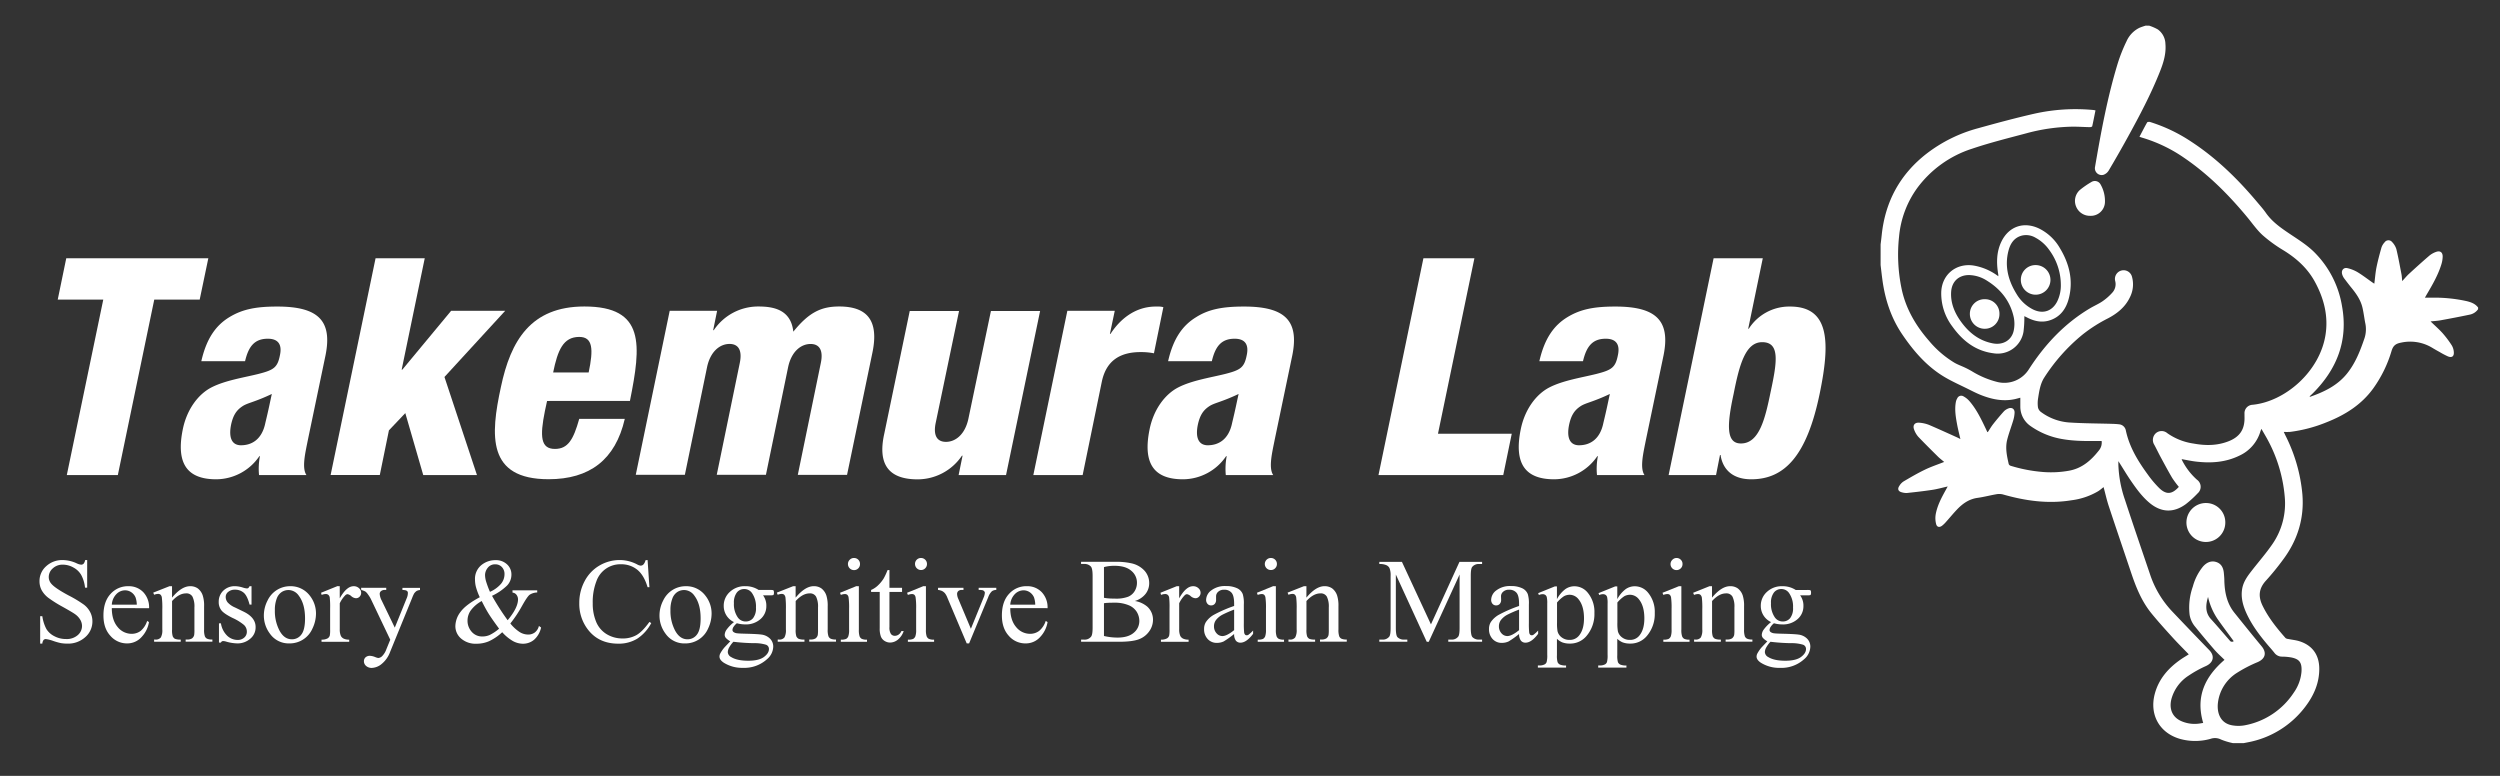 <svg id="レイヤー_1" data-name="レイヤー 1" xmlns="http://www.w3.org/2000/svg" viewBox="0 0 1160 360"><rect x="0" y="0" width="1160" height="360" fill="#333333" stroke="none"/><defs><style>.cls-1{fill:#fff;}</style></defs><path class="cls-1" d="M997.22,11.91a22,22,0,0,1,4,1.74,8.51,8.51,0,0,1,3.53,6.66c.4,4.49-.86,8.66-2.48,12.75C998,43.83,992.6,54,987,64.16q-4.17,7.56-8.58,15a4.71,4.71,0,0,1-2.39,1.95,3.15,3.15,0,0,1-3.95-3.59c2.8-16.29,5.77-32.54,10.63-48.37a73.82,73.82,0,0,1,4-10,12.68,12.68,0,0,1,6-6.26,28.68,28.68,0,0,1,2.92-1Z"/><path class="cls-1" d="M939.3,146.69a53.89,53.89,0,0,1-.4,7.24,12.12,12.12,0,0,1-13.89,10c-8.38-1.06-14.39-5.83-19.12-12.44a25.41,25.41,0,0,1-5.15-16c.31-8.1,6.87-13.47,14.88-12.3a26.16,26.16,0,0,1,11.6,5c0-.52,0-.85-.08-1.16-.82-5.1-.79-10.13,1.49-14.88,3.43-7.12,10.43-9.52,17.55-6.09a22.73,22.73,0,0,1,9.61,9.07c4.35,7.2,6.28,14.91,4.16,23.25-1.27,5-4.07,8.89-9.32,10.4-3.63,1-7,.15-10.26-1.56Zm-25.66-19.06c-4.83,0-8,3-8.31,7.79s1.37,9.21,4.08,13.14c3.76,5.45,8.58,9.51,15.3,10.77,4.74.9,8.76-1.5,9.67-6a15.35,15.35,0,0,0,0-6.15c-1.63-7.4-6-12.95-12.38-16.91A16,16,0,0,0,913.64,127.63ZM956.23,132a27.43,27.43,0,0,0-5.37-16,18.62,18.62,0,0,0-6.45-5.74,8.49,8.49,0,0,0-6.4-.91c-3.54,1-5.24,3.74-6.08,7-1.88,7.24-.07,13.88,3.76,20.07a18.62,18.62,0,0,0,7.68,7.19c4.62,2.24,8.94.77,11.22-3.83A17,17,0,0,0,956.23,132Z"/><path class="cls-1" d="M969.76,100.14a6.87,6.87,0,0,1-6.52-4.49,6.78,6.78,0,0,1,1.91-7.58,41.08,41.08,0,0,1,5.23-3.6,3,3,0,0,1,4.22,1A15.43,15.43,0,0,1,976.69,94,6.55,6.55,0,0,1,969.76,100.14Z"/><path class="cls-1" d="M1144.46,139.71a69.84,69.84,0,0,0-15.73-1.6c-1.11,0-2.22,0-3.57,0l.87-1.53c2.62-4.44,5.21-8.9,6.75-13.86a13.43,13.43,0,0,0,.62-3.56c.06-2.09-1.18-3-3.14-2.25a10.2,10.2,0,0,0-3,1.68c-3.15,2.7-6.24,5.49-9.29,8.3-1.13,1-2.12,2.23-3.35,3.54-.12-1.22-.15-2.17-.32-3.09-.76-3.94-1.46-7.9-2.4-11.79a8.36,8.36,0,0,0-2-3.28,2.15,2.15,0,0,0-3.41.13,6.81,6.81,0,0,0-1.48,2.41c-.87,3.07-1.7,6.16-2.33,9.28-.48,2.43-.65,4.93-1,7.54-.35-.23-.6-.38-.83-.54-2.31-1.61-4.54-3.34-6.94-4.8a16.83,16.83,0,0,0-4.66-1.86c-1.83-.45-3,1-2.5,2.8a6.3,6.3,0,0,0,.88,1.85c1,1.34,2,2.65,3,3.91,2.48,3,4.76,6.1,5.61,10,.49,2.19.77,4.43,1.18,6.64a13.57,13.57,0,0,1-.23,7.12c-2,5.89-4.22,11.67-8.16,16.57-4.45,5.55-10.59,8.51-17.13,10.78,0,0-.11-.07-.27-.18.53-.49,1-.91,1.47-1.37,11.32-11.3,16.54-24.67,13.56-40.7a45.79,45.79,0,0,0-13-25c-3.31-3.24-7.36-5.75-11.23-8.35-4.08-2.75-8.08-5.51-11-9.64-1.18-1.71-2.57-3.27-3.91-4.86-9.09-10.85-19.12-20.68-31-28.41a73.52,73.52,0,0,0-18.94-9c-.39-.12-1.16,0-1.3.19-1.23,2.17-2.36,4.39-3.57,6.69.53.18.93.33,1.34.44a68.17,68.17,0,0,1,19.56,9.44c11.26,7.71,20.75,17.28,29.39,27.76,2.25,2.74,4.31,5.71,6.92,8.07a66,66,0,0,0,9.66,7c6.06,3.74,11.14,8.31,14.57,14.65,4.15,7.65,6.23,15.74,4.91,24.39-2.62,17.21-18.84,31.19-34,32.61a3.88,3.88,0,0,0-3.61,4.17c0,.43,0,.86,0,1.29.21,5.85-2.09,9.43-7.58,11.53-5.2,2-10.58,2-16,1a28.1,28.1,0,0,1-12.21-4.8,4.06,4.06,0,0,0-5.36,0,4.22,4.22,0,0,0-.72,5.34c1,1.84,1.88,3.71,2.86,5.54,1.79,3.31,3.56,6.64,5.47,9.88a47,47,0,0,0,3.07,4.13c-3.15,3.49-5.81,3.75-9.11.55a48.59,48.59,0,0,1-5.35-6.35c-4.54-6.22-8.52-12.73-10.14-20.42a3.51,3.51,0,0,0-3.21-2.82c-1.07-.13-2.15-.18-3.24-.21-6.4-.19-12.82-.19-19.21-.59a25,25,0,0,1-13.84-5,3.54,3.54,0,0,1-1.27-2.09,14.59,14.59,0,0,1,.06-4.12c.52-3.33,1-6.74,2.84-9.63a84.82,84.82,0,0,1,17.81-20,68.72,68.72,0,0,1,11.81-7.53c4.29-2.25,8-5.25,10.13-9.73a13.16,13.16,0,0,0,1-9.48,4,4,0,0,0-7.82,1.85,5.82,5.82,0,0,1-1.33,5.45,25.48,25.48,0,0,1-4.54,4c-1.81,1.24-3.87,2.11-5.77,3.24-11.81,7-20.91,16.73-28.31,28.16a13.45,13.45,0,0,1-14.47,6.11,42,42,0,0,1-12.16-5.1c-1-.57-2-1.12-3.09-1.62-1.68-.8-3.45-1.41-5-2.33a46.57,46.57,0,0,1-11.66-10.06c-6.23-7.13-10.9-15.06-12.82-24.45a77.93,77.93,0,0,1-1.12-24,45.38,45.38,0,0,1,8.48-22.57A51,51,0,0,1,915.05,69c8.22-2.78,16.67-4.88,25.07-7.12a86.74,86.74,0,0,1,21.8-3.11c2.59,0,5.19.18,7.79.23.36,0,1-.18,1.07-.38.56-2.43,1-4.88,1.53-7.38a7.81,7.81,0,0,0-.9-.19,87.51,87.51,0,0,0-27.63,1.74c-8.76,2-17.46,4.35-26.12,6.76a67.85,67.85,0,0,0-23.61,11.66c-12.42,9.61-19.31,22.28-20.94,37.86-.15,1.45-.33,2.9-.51,4.36V123c.27,2.22.51,4.44.81,6.66,1.22,9.17,4,17.79,9.24,25.51S894,170,902.16,174.87c3.78,2.26,7.83,4,11.78,6,1.62.81,3.25,1.63,4.93,2.31,5.19,2.09,10.51,3.24,16.11,2,.82-.19,1.63-.43,2.45-.64,0,1.48,0,2.81,0,4.15a10.91,10.91,0,0,0,4.75,9,35.81,35.81,0,0,0,14.13,5.93c5.7,1.07,11.46,1.06,17.23,1h1.62a5.67,5.67,0,0,1-1.26,4.37c-3.62,4.62-7.83,8.32-13.84,9.41a46.74,46.74,0,0,1-12.16.6,69.76,69.76,0,0,1-15-2.89,1.38,1.38,0,0,1-.85-.8c-.84-3.68-1.66-7.41-.74-11.16.75-3.06,1.91-6,2.8-9a14.45,14.45,0,0,0,.66-3.68c.05-1.78-1.37-2.64-3-1.9a5.68,5.68,0,0,0-1.94,1.27c-1.73,1.93-3.41,3.91-5,5.94-.92,1.18-1.67,2.49-2.51,3.76-.15-.12-.24-.16-.27-.22-.19-.39-.36-.79-.55-1.18-2.2-4.61-4.38-9.25-7.79-13.14a9.9,9.9,0,0,0-2.61-2.07,2,2,0,0,0-2.91.86,5.17,5.17,0,0,0-.66,1.68c-.7,3.74,0,7.42.68,11.07.4,2,.91,4,1.41,6.18-.56-.28-.93-.49-1.32-.67-4.42-2-8.8-4-13.26-5.91a15.3,15.3,0,0,0-4.42-1c-2.23-.21-3.27,1.2-2.44,3.28a10.25,10.25,0,0,0,1.89,3.23c3,3.14,6.06,6.18,9.14,9.22.88.87,1.88,1.61,2.89,2.47-3.12,1.23-6.17,2.24-9,3.62-3.38,1.63-6.62,3.53-9.86,5.43a6.25,6.25,0,0,0-1.94,2.05c-1,1.47-.5,2.6,1.18,3a7,7,0,0,0,2.43.3c3.91-.42,7.82-.86,11.7-1.45,2.32-.35,4.6-1,7.12-1.57l-.92,1.68c-2,3.61-3.94,7.26-4.66,11.36a10.78,10.78,0,0,0,.23,4.45c.39,1.43,1.57,1.63,2.77.7a13,13,0,0,0,1.77-1.71c1.68-1.87,3.27-3.82,5-5.65,2.66-2.83,5.68-5,9.72-5.55,2.9-.4,5.76-1.17,8.66-1.67a7.22,7.22,0,0,1,3,.07c10.48,3,21.08,4.5,31.95,2.71a32,32,0,0,0,12.32-4.2c.86-.54,1.64-1.23,2.49-1.89.82,3,1.47,6,2.41,8.83,3.42,10.35,6.94,20.67,10.41,31,2.24,6.68,4.87,13.19,9.36,18.71,3.17,3.9,6.56,7.62,9.94,11.34,2.38,2.62,4.9,5.11,7.41,7.72-1.24.78-2.44,1.48-3.57,2.26-5.81,4-10.35,9.08-12.21,16.11-2.56,9.69,2.25,18.19,11.83,20.89a26.24,26.24,0,0,0,14.12-.08,6.15,6.15,0,0,1,4.77.33,30.91,30.91,0,0,0,5.54,1.68h5l1.88-.37a43.33,43.33,0,0,0,26.68-16.49c4-5.25,6.58-11.08,6.51-17.84-.07-6.38-3.33-10.8-9.42-12.64-1.65-.49-3.39-.64-5.09-1a2.19,2.19,0,0,1-1.15-.43c-4.07-4.62-7.92-9.39-10.65-15-2.1-4.33-1.75-8,1.59-11.65a119.8,119.8,0,0,0,7.88-9.66c6.74-9,9.95-19.16,9-30.44a75.31,75.31,0,0,0-7.82-27.16c-.24-.49-.47-1-.82-1.73a28,28,0,0,0,2.93,0,66.75,66.75,0,0,0,17-4.49c8.56-3.38,16.16-8.14,21.65-15.76a58.1,58.1,0,0,0,8.44-17.31c.73-2.41,1.85-3.37,4.37-3.85a19.74,19.74,0,0,1,14.48,2.37c1.15.69,2.31,1.36,3.49,2a38,38,0,0,0,3.8,2c1.85.76,2.91,0,2.75-2a6.91,6.91,0,0,0-.92-3.06,46.65,46.65,0,0,0-4.19-5.6c-1.71-1.92-3.67-3.62-5.67-5.56,1.65-.18,3.16-.25,4.64-.52,4.5-.82,9-1.67,13.48-2.62a6.2,6.2,0,0,0,3.93-2.54v-.78C1148.46,140.87,1146.49,140.2,1144.46,139.71Zm-84.35,90.69a33.12,33.12,0,0,1-5.67,22c-2.86,4.17-6.19,8-9.32,12-2,2.56-4,5.12-4.68,8.43-.82,4.14.22,8,1.91,11.72,2.59,5.69,6.37,10.6,10.4,15.32.87,1,1.77,2,2.6,3.08a4.38,4.38,0,0,0,3.6,1.73,24.17,24.17,0,0,1,4.25.39c3.79.77,5,2.41,4.68,6.77a19.62,19.62,0,0,1-3.55,9.51,34.77,34.77,0,0,1-22.71,15.18,16.41,16.41,0,0,1-6,0c-5.39-1-7-5.73-6.52-10.25a19.1,19.1,0,0,1,8.83-14.07,62.07,62.07,0,0,1,9.65-5c3.57-1.58,4.29-4.36,1.78-7.38-4.26-5.13-8.43-10.33-12.61-15.53-3.44-4.29-4.49-9.36-4.65-14.71,0-1.25-.12-2.51-.24-3.76-.23-2.36-1.15-4.32-3.58-5.07s-4.52.32-6.12,2.15a24.76,24.76,0,0,0-4.67,9.2,29.16,29.16,0,0,0-1.51,13.17,11.59,11.59,0,0,0,2.62,5.58q4.4,5.46,9,10.74c1.41,1.62,3,3,4.57,4.57-8.9,7.66-13.55,16.93-9.89,29.27-.62.1-1.32.23-2,.32a15.42,15.42,0,0,1-7.78-1c-4.3-1.69-6.15-5.51-5-10.26a18.78,18.78,0,0,1,8.11-11.07,51.87,51.87,0,0,1,7.93-4.38c3.51-1.61,4.22-4.64,1.55-7.4q-8.64-8.94-17.18-17.93a46,46,0,0,1-10.26-17.14c-3.91-11.55-7.88-23.08-11.67-34.67a55.14,55.14,0,0,1-3.06-16.4v-1.54c2,3.09,3.7,6,5.62,8.83,2.57,3.75,5.21,7.47,8.73,10.44,5.42,4.59,11.26,4.88,17,.64a49.55,49.55,0,0,0,5.47-5,4,4,0,0,0-.32-6.27,30.57,30.57,0,0,1-6.87-8.9,5.4,5.4,0,0,1-.27-.67c2.22.39,4.32.85,6.45,1.11,7,.85,13.83.44,20.3-2.71a18,18,0,0,0,9.82-11.33c.09-.27.21-.53.45-1.12,1.25,2.21,2.45,4.16,3.48,6.18A67.4,67.4,0,0,1,1060.11,230.4Zm-34.23,56.85c-2.36-2.6-2.48-5.56-1.76-8.74.12-.52.27-1,.41-1.56a29.77,29.77,0,0,0,4.85,10.89c2.29,3.25,4.69,6.42,7.06,9.66a1.25,1.25,0,0,1-1.85-.3C1031.7,293.88,1028.85,290.51,1025.88,287.25Z"/><path class="cls-1" d="M1032.54,242.47a9,9,0,0,1-9.39,9,9,9,0,0,1,.79-18.06A8.94,8.94,0,0,1,1032.54,242.47Z"/><path class="cls-1" d="M920.92,138.83a6.67,6.67,0,0,1,6.82,6.92,6.77,6.77,0,0,1-6.85,6.8,6.88,6.88,0,0,1-6.87-7A6.77,6.77,0,0,1,920.92,138.83Z"/><path class="cls-1" d="M944.51,123a6.87,6.87,0,1,1-6.84,6.82A6.79,6.79,0,0,1,944.51,123Z"/><path class="cls-1" d="M47.92,139H26.79l3.95-19.15H96.66l-4,19.15H71.58l-16.9,81.42H31Z"/><path class="cls-1" d="M93.41,167.6c2.4-10.57,6.76-16.63,13-20.43s12.68-4.93,22.26-4.93c18.73,0,25.63,6.34,22.39,22.54l-8.17,39.16c-1.12,5.77-3,13.1-.7,16.48h-22a30.68,30.68,0,0,1,.42-8.74h-.28a24.32,24.32,0,0,1-20,10.71c-13,0-18.88-6.76-15.5-23.24,1.83-9,7-16.2,13.38-19.44s14.93-4.51,21.69-6.2c7.19-1.83,8.88-3,10-8.73,1-4.65-.56-7.61-5.63-7.61-6.34,0-9,3.81-10.56,10.43Zm18.46,39c4.92,0,9.71-2.67,11.26-10.42,1.55-6.34,2.26-10.14,3-13.38-8,3.8-11.13,4.08-13.52,5.63-2.82,1.83-4.37,4.09-5.35,8.45C106,203,107.5,206.61,111.87,206.61Z"/><path class="cls-1" d="M174.26,119.85h22.82l-10.71,51.69h.29l22.67-27.33h25.08l-28.18,30.71,15.08,45.5H196.38l-8.32-28.74-7.6,8-4.23,20.71H153.41Z"/><path class="cls-1" d="M253.84,186.05l-1,4.65c-2.39,11.83-2,17.6,4.65,17.6,6.06,0,8.59-4.36,11.27-13.94H289.9c-4.37,19-16.34,28-35.36,28-28.59,0-27-20.28-22.11-42.82,4.51-21.41,13.8-37.33,38.73-37.33,28.32,0,26.34,17.89,21.13,43.81Zm19.3-13.24c2.25-10.71,2-16.48-4.37-16.48-7.47,0-10,6.2-12.11,16.48Z"/><path class="cls-1" d="M310.74,144.21h22l-1.83,9h.28a24.84,24.84,0,0,1,20.57-11c6.62,0,15.21,1.13,16.34,11.69,7.18-8.87,12.81-11.69,21.27-11.69,13,0,18.45,6.48,15.49,21.13l-11.83,57H370.18l10.7-52c1.13-5.49-.42-8.73-4.78-8.73s-8.88,3.38-10.43,10.84l-10.28,49.87H332.57l10.71-52c1.12-5.49-.43-8.73-4.79-8.73s-8.88,3.38-10.43,10.84l-10.28,49.87H295Z"/><path class="cls-1" d="M466.8,220.42h-22l1.83-9h-.28a24.84,24.84,0,0,1-20.57,11c-13,0-18.73-6.48-15.49-21.13l11.83-57H445l-10.85,52c-1.13,5.49.42,8.73,4.79,8.73s8.87-3.38,10.42-10.84l10.43-49.87h22.82Z"/><path class="cls-1" d="M495.25,144.21h22L515,154.92h.28c4.37-6.76,11.41-12.68,21-12.68h1.69a9.85,9.85,0,0,1,1.83.28l-4.37,21.41a30.89,30.89,0,0,0-6.2-.56c-9.15,0-15.91,3.66-18,13.8l-8.88,43.25H479.47Z"/><path class="cls-1" d="M542,167.6c2.39-10.57,6.76-16.63,13-20.43,6-3.8,12.67-4.93,22.25-4.93,18.74,0,25.64,6.34,22.4,22.54l-8.17,39.16c-1.13,5.77-3,13.1-.71,16.48h-22a31,31,0,0,1,.42-8.74h-.28a24.31,24.31,0,0,1-20,10.71c-13,0-18.87-6.76-15.49-23.24,1.83-9,7-16.2,13.38-19.44s14.93-4.51,21.69-6.2c7.18-1.83,8.87-3,10-8.73,1-4.65-.56-7.61-5.63-7.61-6.34,0-9,3.81-10.57,10.43Zm18.45,39c4.93,0,9.72-2.67,11.27-10.42,1.55-6.34,2.25-10.14,3-13.38-8,3.8-11.13,4.08-13.52,5.63-2.82,1.83-4.37,4.09-5.36,8.45C554.54,203,556.09,206.61,560.46,206.61Z"/><path class="cls-1" d="M660.46,119.85h23.66l-16.9,81.41h34.23l-3.94,19.16H639.62Z"/><path class="cls-1" d="M714.26,167.6c2.4-10.57,6.77-16.63,13-20.43s12.68-4.93,22.26-4.93c18.73,0,25.63,6.34,22.39,22.54l-8.17,39.16c-1.12,5.77-3,13.1-.7,16.48H741a30.68,30.68,0,0,1,.42-8.74h-.28a24.32,24.32,0,0,1-20,10.71c-13,0-18.88-6.76-15.5-23.24,1.83-9,7-16.2,13.38-19.44s14.93-4.51,21.69-6.2c7.19-1.83,8.88-3,10-8.73,1-4.65-.57-7.61-5.64-7.61-6.34,0-9,3.81-10.56,10.43Zm18.46,39c4.93,0,9.72-2.67,11.26-10.42,1.55-6.34,2.26-10.14,3-13.38-8,3.8-11.13,4.08-13.52,5.63-2.82,1.83-4.37,4.09-5.35,8.45C726.8,203,728.35,206.61,732.72,206.61Z"/><path class="cls-1" d="M795.11,119.85h22.82l-6.76,32.67h.28a22.3,22.3,0,0,1,19.16-10.28c18.59,0,18.59,17,13.66,40.71-5.92,28.45-16.2,39.44-31.69,39.44-10.14,0-13.53-6.2-14.23-11.27h-.28l-1.83,9.3h-22Zm12.68,85.92c8.59,0,11.27-11.69,13.8-24,3-13.94,4.37-23-3.94-23-7.75,0-10.57,10.43-13.24,23.95C801.17,197.6,801,205.77,807.79,205.77Z"/><path class="cls-1" d="M40.45,259.85v12.83h-1a15.8,15.8,0,0,0-1.76-5.88,9.1,9.1,0,0,0-3.62-3.47A10,10,0,0,0,29.18,262a6.6,6.6,0,0,0-4.7,1.74,5.28,5.28,0,0,0-1.86,4,4.7,4.7,0,0,0,1.17,3.09q1.7,2.06,8.07,5.47a55.65,55.65,0,0,1,7.1,4.28,10.4,10.4,0,0,1,2.92,3.51,9.31,9.31,0,0,1,1,4.24,9.59,9.59,0,0,1-3.27,7.26,11.85,11.85,0,0,1-8.41,3.05,18.13,18.13,0,0,1-3-.25,29.51,29.51,0,0,1-3.52-1,16,16,0,0,0-3.38-.86,1.46,1.46,0,0,0-1.08.41,3.28,3.28,0,0,0-.58,1.7h-1V285.91h1a18,18,0,0,0,1.91,6,9.15,9.15,0,0,0,3.68,3.29,11.35,11.35,0,0,0,5.43,1.31,7.73,7.73,0,0,0,5.4-1.8,5.6,5.6,0,0,0,2-4.27,5.79,5.79,0,0,0-.75-2.76,8.28,8.28,0,0,0-2.34-2.6q-1.06-.81-5.83-3.48a57.79,57.79,0,0,1-6.76-4.25,11.54,11.54,0,0,1-3.05-3.5,8.72,8.72,0,0,1-1-4.21,9.12,9.12,0,0,1,3.06-6.88,10.92,10.92,0,0,1,7.79-2.89,15.79,15.79,0,0,1,6.27,1.45,6.39,6.39,0,0,0,2.16.69,1.6,1.6,0,0,0,1.16-.43,3.35,3.35,0,0,0,.72-1.71Z"/><path class="cls-1" d="M51.88,282.17q0,5.56,2.7,8.75A8.29,8.29,0,0,0,61,294.09a6.92,6.92,0,0,0,4.28-1.36,10,10,0,0,0,3-4.63l.84.55a13,13,0,0,1-3.33,6.82,8.91,8.91,0,0,1-6.92,3.07A10.09,10.09,0,0,1,51.21,295Q48,291.52,48,285.58q0-6.42,3.3-10A10.75,10.75,0,0,1,59.56,272a9.25,9.25,0,0,1,6.92,2.77,10.2,10.2,0,0,1,2.7,7.43Zm0-1.59H63.47a10.45,10.45,0,0,0-.58-3.39,5.44,5.44,0,0,0-2-2.41,5.16,5.16,0,0,0-2.83-.87A5.64,5.64,0,0,0,54,275.67,7.62,7.62,0,0,0,51.88,280.58Z"/><path class="cls-1" d="M79.82,277.3Q84.23,272,88.21,272a6,6,0,0,1,3.53,1,6.79,6.79,0,0,1,2.35,3.38,15.3,15.3,0,0,1,.61,5v10.69a8.94,8.94,0,0,0,.38,3.23,2.21,2.21,0,0,0,1,1.06,5.44,5.44,0,0,0,2.47.38v1H86.14v-1h.52a4.11,4.11,0,0,0,2.44-.53,2.74,2.74,0,0,0,1-1.57,15,15,0,0,0,.11-2.57V281.87a10.35,10.35,0,0,0-.89-5,3.15,3.15,0,0,0-3-1.54q-3.26,0-6.48,3.55v13.21a9.45,9.45,0,0,0,.3,3.14,2.62,2.62,0,0,0,1,1.17,6.7,6.7,0,0,0,2.72.36v1H71.51v-1h.54a3,3,0,0,0,2.59-1,7,7,0,0,0,.67-3.7v-9.3a39.27,39.27,0,0,0-.21-5.49,2.24,2.24,0,0,0-.63-1.34,1.68,1.68,0,0,0-1.13-.36,5.32,5.32,0,0,0-1.83.41l-.41-1L78.64,272h1.18Z"/><path class="cls-1" d="M116.71,272v8.54h-.91c-.69-2.68-1.58-4.51-2.66-5.47a6,6,0,0,0-4.14-1.45,4.58,4.58,0,0,0-3.09,1,2.91,2.91,0,0,0-1.18,2.24,4.06,4.06,0,0,0,.88,2.63,9.78,9.78,0,0,0,3.44,2.38l4,1.94q5.55,2.7,5.55,7.13a6.74,6.74,0,0,1-2.58,5.51,8.92,8.92,0,0,1-5.78,2.09,19.78,19.78,0,0,1-5.25-.82,5.43,5.43,0,0,0-1.48-.27,1.08,1.08,0,0,0-1,.71h-.91v-8.94h.91a10.17,10.17,0,0,0,2.92,5.77,7,7,0,0,0,4.84,1.94,4.35,4.35,0,0,0,3.08-1.11,3.5,3.5,0,0,0,1.19-2.66,4.21,4.21,0,0,0-1.33-3.17,22.89,22.89,0,0,0-5.29-3.26c-2.64-1.31-4.38-2.49-5.2-3.55a6.16,6.16,0,0,1-1.23-3.94,7,7,0,0,1,2.12-5.17,7.54,7.54,0,0,1,5.49-2.08,12.92,12.92,0,0,1,3.58.63,8.08,8.08,0,0,0,1.86.41,1.06,1.06,0,0,0,.68-.19,2.57,2.57,0,0,0,.57-.85Z"/><path class="cls-1" d="M134.56,272a11.12,11.12,0,0,1,9.14,4.32,13.29,13.29,0,0,1,2.92,8.48A16.06,16.06,0,0,1,145,291.6a11.48,11.48,0,0,1-10.75,6.94,10.59,10.59,0,0,1-9-4.51,13.94,13.94,0,0,1-2.82-8.53,15.15,15.15,0,0,1,1.71-6.85,11.7,11.7,0,0,1,4.5-5A11.56,11.56,0,0,1,134.56,272Zm-.85,1.78a5.76,5.76,0,0,0-2.91.86,6.07,6.07,0,0,0-2.36,3,14.63,14.63,0,0,0-.9,5.56,19.32,19.32,0,0,0,2.17,9.43q2.17,4,5.73,4a5.32,5.32,0,0,0,4.37-2.18q1.73-2.19,1.73-7.52,0-6.67-2.88-10.5A5.91,5.91,0,0,0,133.71,273.77Z"/><path class="cls-1" d="M157.64,272v5.64q3.15-5.64,6.45-5.64a3.5,3.5,0,0,1,2.49.92,2.81,2.81,0,0,1,1,2.12,2.51,2.51,0,0,1-.71,1.8,2.26,2.26,0,0,1-1.7.74,3.62,3.62,0,0,1-2.15-.94,3.51,3.51,0,0,0-1.76-.94,1.65,1.65,0,0,0-1.07.54,13.35,13.35,0,0,0-2.54,3.69v12a7.36,7.36,0,0,0,.52,3.14,2.88,2.88,0,0,0,1.26,1.23,5.51,5.51,0,0,0,2.6.49v1H149.19v-1a5.35,5.35,0,0,0,2.85-.6,2.32,2.32,0,0,0,1-1.39,14,14,0,0,0,.14-2.65v-9.71a39.86,39.86,0,0,0-.18-5.21,2.06,2.06,0,0,0-.66-1.22,1.84,1.84,0,0,0-1.18-.38,5.49,5.49,0,0,0-1.92.41l-.27-1,7.57-3.07Z"/><path class="cls-1" d="M167.54,272.73h11.67v1h-.57a2.76,2.76,0,0,0-1.85.54,1.67,1.67,0,0,0-.61,1.32,7.57,7.57,0,0,0,.9,3l6.1,12.63,5.61-13.84a5.69,5.69,0,0,0,.46-2.21,1.17,1.17,0,0,0-.19-.74,1.49,1.49,0,0,0-.68-.48,5.16,5.16,0,0,0-1.65-.18v-1h8.15v1a4,4,0,0,0-1.56.44,4.67,4.67,0,0,0-1.2,1.23,19.07,19.07,0,0,0-.93,2.11l-10.2,25a12.88,12.88,0,0,1-3.87,5.5,7.58,7.58,0,0,1-4.6,1.86,3.85,3.85,0,0,1-2.66-.93,2.82,2.82,0,0,1-1-2.14,2.4,2.4,0,0,1,.76-1.84,2.89,2.89,0,0,1,2.06-.7,7.39,7.39,0,0,1,2.46.6,6.1,6.1,0,0,0,1.37.41,2.82,2.82,0,0,0,1.79-.85,8.78,8.78,0,0,0,2-3.28l1.78-4.35-9-18.89a15.51,15.51,0,0,0-1.32-2.11,6.26,6.26,0,0,0-1.12-1.28,6.2,6.2,0,0,0-2-.77Z"/><path class="cls-1" d="M237.79,273.91h11.48v1a6.75,6.75,0,0,0-3.51,1.05c-.76.58-1.94,2.31-3.55,5.21a57,57,0,0,1-5.41,8.12,18.52,18.52,0,0,0,4.35,4,7.45,7.45,0,0,0,3.85,1.14,5.05,5.05,0,0,0,3.2-1,5.48,5.48,0,0,0,1.86-3l1,.74a10.45,10.45,0,0,1-3.25,5.68,8,8,0,0,1-5.22,1.84,9.78,9.78,0,0,1-4.56-1.22,20.15,20.15,0,0,1-5-4.12,23.54,23.54,0,0,1-6.11,4.17,14.53,14.53,0,0,1-5.81,1.17,10.25,10.25,0,0,1-7.17-2.41,7.52,7.52,0,0,1-2.65-5.74,11.17,11.17,0,0,1,2.38-6.6q2.38-3.3,8.94-6.83a30.57,30.57,0,0,1-1.75-4.66,14,14,0,0,1-.46-3.49,8.23,8.23,0,0,1,3.44-7.13,10.22,10.22,0,0,1,6.1-1.92,7.43,7.43,0,0,1,5.3,1.93,6.27,6.27,0,0,1,2.06,4.75,7.3,7.3,0,0,1-2,5.08,25.55,25.55,0,0,1-7,4.79,109.75,109.75,0,0,0,7.25,11.32q4.8-5.75,4.81-9.68a3.47,3.47,0,0,0-.82-2.25,2.52,2.52,0,0,0-1.72-.87Zm-6.21,17.8q-3.62-4.92-5-7.19c-.93-1.52-1.95-3.39-3.06-5.64a15.59,15.59,0,0,0-4.93,4.16,8.15,8.15,0,0,0-1.66,4.92,7.67,7.67,0,0,0,1.89,5.14,6.33,6.33,0,0,0,5.08,2.22,8.35,8.35,0,0,0,3.33-.69A20.77,20.77,0,0,0,231.58,291.71Zm-4.24-17.09a14.62,14.62,0,0,0,5.07-3.66,7,7,0,0,0,1.68-4.57,4.57,4.57,0,0,0-1.21-3.26,4,4,0,0,0-3-1.28,4.19,4.19,0,0,0-3.6,1.65,5.53,5.53,0,0,0-1.22,3.24,11.18,11.18,0,0,0,.47,3A45.54,45.54,0,0,0,227.34,274.62Z"/><path class="cls-1" d="M300.48,259.85l.85,12.61h-.85q-1.69-5.65-4.84-8.15a11.76,11.76,0,0,0-7.54-2.49,11.72,11.72,0,0,0-11.36,7.85,26.57,26.57,0,0,0-1.71,10.2,21.75,21.75,0,0,0,1.61,8.72,12.1,12.1,0,0,0,4.85,5.66,14,14,0,0,0,7.4,2,12.81,12.81,0,0,0,6.37-1.54q2.76-1.55,6.07-6.14l.85.54a19.47,19.47,0,0,1-6.51,7.25,16.48,16.48,0,0,1-8.83,2.3q-9.21,0-14.27-6.84a19.52,19.52,0,0,1-3.78-12,21.2,21.2,0,0,1,2.49-10.19,18,18,0,0,1,6.85-7.21,18.55,18.55,0,0,1,9.53-2.56,17.51,17.51,0,0,1,7.93,2,4.32,4.32,0,0,0,1.64.6,1.81,1.81,0,0,0,1.29-.52,4.25,4.25,0,0,0,1-2Z"/><path class="cls-1" d="M318.12,272a11.09,11.09,0,0,1,9.13,4.32,13.24,13.24,0,0,1,2.93,8.48,16.06,16.06,0,0,1-1.61,6.81,11.48,11.48,0,0,1-10.75,6.94,10.63,10.63,0,0,1-9-4.51A14,14,0,0,1,306,285.5a15.15,15.15,0,0,1,1.71-6.85,11.74,11.74,0,0,1,4.49-5A11.6,11.6,0,0,1,318.12,272Zm-.85,1.78a5.76,5.76,0,0,0-2.91.86,6.07,6.07,0,0,0-2.36,3,14.42,14.42,0,0,0-.91,5.56,19.32,19.32,0,0,0,2.18,9.43q2.18,4,5.73,4a5.33,5.33,0,0,0,4.37-2.18q1.72-2.19,1.72-7.52,0-6.67-2.87-10.5A5.91,5.91,0,0,0,317.27,273.77Z"/><path class="cls-1" d="M340.57,288.65a8.22,8.22,0,0,1-4.76-7.58,8.56,8.56,0,0,1,2.81-6.4,10,10,0,0,1,7.17-2.68,11,11,0,0,1,6.21,1.75h5.3a7.44,7.44,0,0,1,1.37.07.54.54,0,0,1,.28.23,1.82,1.82,0,0,1,.16.88,2.43,2.43,0,0,1-.14,1,.49.49,0,0,1-.28.22,5.61,5.61,0,0,1-1.39.09h-3.25a8,8,0,0,1,1.53,5,7.85,7.85,0,0,1-2.68,6,10.13,10.13,0,0,1-7.19,2.49,14.17,14.17,0,0,1-3.8-.54,7.35,7.35,0,0,0-1.63,1.81,3,3,0,0,0-.42,1.33,1.26,1.26,0,0,0,.45.9,3.34,3.34,0,0,0,1.76.63c.51.08,1.79.14,3.83.19q5.64.14,7.3.39a6.8,6.8,0,0,1,4.06,1.88,5.13,5.13,0,0,1,1.52,3.78,7.86,7.86,0,0,1-2.9,5.79,15.63,15.63,0,0,1-11.13,4,16,16,0,0,1-8.91-2.38c-1.37-.91-2-1.86-2-2.85a3.16,3.16,0,0,1,.3-1.31,16,16,0,0,1,1.91-2.82c.13-.16,1.06-1.14,2.79-2.95a8.75,8.75,0,0,1-2-1.52,2.22,2.22,0,0,1-.58-1.51,4.6,4.6,0,0,1,.77-2.25A17.94,17.94,0,0,1,340.57,288.65Zm-.27,9.13a13.1,13.1,0,0,0-1.94,2.6,4.66,4.66,0,0,0-.66,2.21,2.77,2.77,0,0,0,1.59,2.3q2.73,1.69,7.9,1.69,4.92,0,7.26-1.73c1.56-1.16,2.34-2.39,2.34-3.71a2.07,2.07,0,0,0-1.4-2,18.19,18.19,0,0,0-5.63-.71A90,90,0,0,1,340.3,297.78Zm5-24.47a4.25,4.25,0,0,0-3.39,1.61,7.56,7.56,0,0,0-1.37,4.95,10.66,10.66,0,0,0,1.86,6.7,4.41,4.41,0,0,0,3.61,1.8,4.33,4.33,0,0,0,3.42-1.56,7.4,7.4,0,0,0,1.34-4.89,10.94,10.94,0,0,0-1.89-6.81A4.33,4.33,0,0,0,345.33,273.31Z"/><path class="cls-1" d="M369.17,277.3q4.41-5.31,8.4-5.31a6,6,0,0,1,3.52,1,6.87,6.87,0,0,1,2.36,3.38,15.64,15.64,0,0,1,.6,5v10.69a8.94,8.94,0,0,0,.38,3.23,2.21,2.21,0,0,0,1,1.06,5.46,5.46,0,0,0,2.48.38v1H375.49v-1H376a4.17,4.17,0,0,0,2.45-.53,2.85,2.85,0,0,0,1-1.57,16.29,16.29,0,0,0,.11-2.57V281.87a10.47,10.47,0,0,0-.89-5,3.18,3.18,0,0,0-3-1.54q-3.25,0-6.48,3.55v13.21a9.45,9.45,0,0,0,.3,3.14,2.59,2.59,0,0,0,1.06,1.17,6.63,6.63,0,0,0,2.72.36v1H360.86v-1h.55a2.94,2.94,0,0,0,2.58-1,7,7,0,0,0,.67-3.7v-9.3a41.85,41.85,0,0,0-.2-5.49,2.36,2.36,0,0,0-.63-1.34,1.71,1.71,0,0,0-1.14-.36,5.32,5.32,0,0,0-1.83.41l-.41-1L368,272h1.17Z"/><path class="cls-1" d="M398.51,272v20.13a9.43,9.43,0,0,0,.34,3.13,2.38,2.38,0,0,0,1,1.16,5.32,5.32,0,0,0,2.44.38v1H390.14v-1a5.66,5.66,0,0,0,2.47-.35,2.4,2.4,0,0,0,1-1.18,8.68,8.68,0,0,0,.37-3.14v-9.65a35,35,0,0,0-.24-5.28,2.15,2.15,0,0,0-.61-1.22,1.72,1.72,0,0,0-1.12-.34,5.57,5.57,0,0,0-1.86.41l-.38-1,7.55-3.07Zm-2.27-13.09a2.69,2.69,0,0,1,2,.8,2.66,2.66,0,0,1,.8,2,2.71,2.71,0,0,1-.8,2,2.67,2.67,0,0,1-2,.82,2.8,2.8,0,0,1-2.79-2.79,2.66,2.66,0,0,1,.81-2A2.72,2.72,0,0,1,396.24,258.9Z"/><path class="cls-1" d="M412.7,264.5v8.23h5.85v1.92H412.7v16.24a5.48,5.48,0,0,0,.7,3.28,2.21,2.21,0,0,0,1.79.85,3.15,3.15,0,0,0,1.75-.56,3.61,3.61,0,0,0,1.31-1.66h1.07a8.62,8.62,0,0,1-2.71,4,5.84,5.84,0,0,1-3.61,1.35,4.85,4.85,0,0,1-2.46-.7,4.19,4.19,0,0,1-1.77-2,10.37,10.37,0,0,1-.58-4V274.65h-4v-.91a10.5,10.5,0,0,0,3.07-2,16.08,16.08,0,0,0,2.81-3.41,30.77,30.77,0,0,0,1.75-3.8Z"/><path class="cls-1" d="M429.63,272v20.13a9.16,9.16,0,0,0,.34,3.13,2.41,2.41,0,0,0,1,1.16,5.39,5.39,0,0,0,2.45.38v1H421.26v-1a5.64,5.64,0,0,0,2.46-.35,2.47,2.47,0,0,0,1-1.18,8.68,8.68,0,0,0,.37-3.14v-9.65a33.17,33.17,0,0,0-.25-5.28,2.09,2.09,0,0,0-.6-1.22,1.72,1.72,0,0,0-1.12-.34,5.57,5.57,0,0,0-1.86.41l-.38-1,7.55-3.07Zm-2.27-13.09a2.75,2.75,0,0,1,2.76,2.76,2.72,2.72,0,0,1-.81,2,2.65,2.65,0,0,1-1.95.82,2.8,2.8,0,0,1-2.79-2.79,2.66,2.66,0,0,1,.81-2A2.72,2.72,0,0,1,427.36,258.9Z"/><path class="cls-1" d="M435.26,272.73h11.79v1h-.77a2.36,2.36,0,0,0-1.63.52,1.84,1.84,0,0,0-.56,1.4,5.92,5.92,0,0,0,.58,2.27l5.82,13.83,5.85-14.35a6.82,6.82,0,0,0,.63-2.33.87.87,0,0,0-.22-.62,1.53,1.53,0,0,0-.76-.57,7.51,7.51,0,0,0-1.89-.15v-1h8.18v1a3.59,3.59,0,0,0-2,.58,7,7,0,0,0-1.72,2.73l-8.89,21.49h-1.12l-8.94-21.13a8.2,8.2,0,0,0-1.15-2.12,4.51,4.51,0,0,0-1.4-1.08,6.72,6.72,0,0,0-1.83-.47Z"/><path class="cls-1" d="M468.76,282.17q0,5.56,2.7,8.75a8.29,8.29,0,0,0,6.43,3.17,6.92,6.92,0,0,0,4.28-1.36,10,10,0,0,0,3.05-4.63l.85.55a13.12,13.12,0,0,1-3.34,6.82,8.91,8.91,0,0,1-6.92,3.07,10.09,10.09,0,0,1-7.72-3.51q-3.21-3.51-3.21-9.45,0-6.42,3.29-10a10.76,10.76,0,0,1,8.27-3.59,9.25,9.25,0,0,1,6.92,2.77,10.21,10.21,0,0,1,2.71,7.43Zm0-1.59h11.59a10.8,10.8,0,0,0-.57-3.39,5.53,5.53,0,0,0-2-2.41,5.16,5.16,0,0,0-2.83-.87,5.66,5.66,0,0,0-4.06,1.76A7.68,7.68,0,0,0,468.76,280.58Z"/><path class="cls-1" d="M526.57,278.86a11.88,11.88,0,0,1,5.77,2.62,8.15,8.15,0,0,1,2.65,6.15,9.15,9.15,0,0,1-1.75,5.3,10.1,10.1,0,0,1-4.8,3.69c-2,.77-5.14,1.16-9.31,1.16h-17.5v-1H503a3.74,3.74,0,0,0,3.34-1.48c.42-.64.63-2,.63-4.07v-24c0-2.29-.27-3.74-.79-4.34a4,4,0,0,0-3.18-1.21h-1.39v-1h16a31.43,31.43,0,0,1,7.19.66,11.56,11.56,0,0,1,6.27,3.48,8.56,8.56,0,0,1,2.16,5.76,8,8,0,0,1-1.7,5A9.93,9.93,0,0,1,526.57,278.86Zm-14.33-1.48a21.33,21.33,0,0,0,2.31.29c.87.06,1.82.09,2.86.09a15.86,15.86,0,0,0,6-.86,6.44,6.44,0,0,0,3.08-2.64,7.37,7.37,0,0,0,1.06-3.88,7.08,7.08,0,0,0-2.65-5.55q-2.65-2.29-7.74-2.3a18.63,18.63,0,0,0-4.92.6Zm0,17.72a27.64,27.64,0,0,0,6.26.74q4.95,0,7.55-2.23a7,7,0,0,0,2.6-5.51,8.13,8.13,0,0,0-1.18-4.16,7.83,7.83,0,0,0-3.83-3.14,16.44,16.44,0,0,0-6.56-1.15c-1.13,0-2.1,0-2.9.06a13.91,13.91,0,0,0-1.94.19Z"/><path class="cls-1" d="M547.13,272v5.64q3.15-5.64,6.45-5.64a3.5,3.5,0,0,1,2.49.92,2.81,2.81,0,0,1,1,2.12,2.47,2.47,0,0,1-.72,1.8,2.22,2.22,0,0,1-1.69.74,3.62,3.62,0,0,1-2.15-.94,3.51,3.51,0,0,0-1.76-.94,1.65,1.65,0,0,0-1.07.54,13.14,13.14,0,0,0-2.54,3.69v12a7.36,7.36,0,0,0,.52,3.14,2.88,2.88,0,0,0,1.26,1.23,5.49,5.49,0,0,0,2.59.49v1H538.68v-1a5.31,5.31,0,0,0,2.84-.6,2.29,2.29,0,0,0,1-1.39,14,14,0,0,0,.14-2.65v-9.71a39.86,39.86,0,0,0-.18-5.21,2.06,2.06,0,0,0-.66-1.22,1.86,1.86,0,0,0-1.19-.38,5.48,5.48,0,0,0-1.91.41l-.27-1L546,272Z"/><path class="cls-1" d="M572.64,294.17a40.83,40.83,0,0,1-4.84,3.45,7.45,7.45,0,0,1-3.14.68,5.62,5.62,0,0,1-4.28-1.78,6.51,6.51,0,0,1-1.68-4.67,6,6,0,0,1,.82-3.18,10.83,10.83,0,0,1,3.89-3.5,61.41,61.41,0,0,1,9.23-4v-1c0-2.5-.39-4.21-1.19-5.14a4.29,4.29,0,0,0-3.46-1.4,3.86,3.86,0,0,0-2.73.93,2.81,2.81,0,0,0-1,2.13l0,1.59a2.7,2.7,0,0,1-.64,1.94,2.19,2.19,0,0,1-1.68.69,2.1,2.1,0,0,1-1.65-.72,2.77,2.77,0,0,1-.65-1.94,5.63,5.63,0,0,1,2.41-4.32,10.4,10.4,0,0,1,6.75-2,11.66,11.66,0,0,1,5.47,1.13,5.09,5.09,0,0,1,2.38,2.65,14.89,14.89,0,0,1,.49,4.81v8.5a38.79,38.79,0,0,0,.14,4.39,1.82,1.82,0,0,0,.45,1.08,1,1,0,0,0,.73.28,1.46,1.46,0,0,0,.76-.2,17.13,17.13,0,0,0,2.22-2v1.53q-3.08,4.09-5.86,4.1a2.66,2.66,0,0,1-2.13-.93A5,5,0,0,1,572.64,294.17Zm0-1.78v-9.54a54.79,54.79,0,0,0-5.33,2.32,9.25,9.25,0,0,0-3.09,2.52,4.84,4.84,0,0,0-.93,2.87,4.68,4.68,0,0,0,1.18,3.27,3.57,3.57,0,0,0,2.7,1.3Q569.25,295.13,572.64,292.39Z"/><path class="cls-1" d="M592,272v20.13a9.16,9.16,0,0,0,.34,3.13,2.36,2.36,0,0,0,1,1.16,5.37,5.37,0,0,0,2.45.38v1H583.58v-1a5.64,5.64,0,0,0,2.46-.35,2.47,2.47,0,0,0,1-1.18,8.92,8.92,0,0,0,.37-3.14v-9.65a33.17,33.17,0,0,0-.25-5.28,2.21,2.21,0,0,0-.6-1.22,1.74,1.74,0,0,0-1.12-.34,5.57,5.57,0,0,0-1.86.41l-.38-1,7.54-3.07Zm-2.27-13.09a2.75,2.75,0,0,1,2.76,2.76,2.72,2.72,0,0,1-.81,2,2.67,2.67,0,0,1-2,.82,2.79,2.79,0,0,1-2-4.75A2.73,2.73,0,0,1,589.68,258.9Z"/><path class="cls-1" d="M606.17,277.3q4.4-5.31,8.39-5.31a6.07,6.07,0,0,1,3.53,1,6.86,6.86,0,0,1,2.35,3.38,15.64,15.64,0,0,1,.6,5v10.69a9.18,9.18,0,0,0,.38,3.23,2.26,2.26,0,0,0,1,1.06,5.49,5.49,0,0,0,2.48.38v1H612.48v-1H613a4.15,4.15,0,0,0,2.45-.53,2.79,2.79,0,0,0,1-1.57,16.29,16.29,0,0,0,.11-2.57V281.87a10.47,10.47,0,0,0-.89-5,3.16,3.16,0,0,0-3-1.54q-3.25,0-6.48,3.55v13.21a9.45,9.45,0,0,0,.3,3.14,2.51,2.51,0,0,0,1,1.17,6.63,6.63,0,0,0,2.72.36v1H597.85v-1h.55a2.91,2.91,0,0,0,2.58-1,7,7,0,0,0,.67-3.7v-9.3a41.85,41.85,0,0,0-.2-5.49,2.36,2.36,0,0,0-.63-1.34,1.69,1.69,0,0,0-1.14-.36,5.32,5.32,0,0,0-1.83.41l-.41-1L605,272h1.18Z"/><path class="cls-1" d="M662,297.78l-14.33-31.2v24.77c0,2.28.25,3.7.74,4.27a4.07,4.07,0,0,0,3.2,1.15H653v1H640v-1h1.32a3.78,3.78,0,0,0,3.33-1.42c.4-.59.6-1.92.6-4V267.13a8.6,8.6,0,0,0-.54-3.56,3,3,0,0,0-1.41-1.32,7.46,7.46,0,0,0-3.3-.54v-1h10.5l13.46,29,13.23-29h10.5v1h-1.28a3.83,3.83,0,0,0-3.37,1.42c-.4.59-.6,1.92-.6,4v24.22c0,2.28.26,3.7.77,4.27a4.07,4.07,0,0,0,3.2,1.15h1.28v1H672v-1h1.31a3.75,3.75,0,0,0,3.34-1.42c.4-.59.6-1.92.6-4V266.58l-14.3,31.2Z"/><path class="cls-1" d="M704.85,294.17a40.83,40.83,0,0,1-4.84,3.45,7.49,7.49,0,0,1-3.15.68,5.64,5.64,0,0,1-4.28-1.78,6.51,6.51,0,0,1-1.68-4.67,6,6,0,0,1,.82-3.18,11,11,0,0,1,3.9-3.5,61.41,61.41,0,0,1,9.23-4v-1q0-3.75-1.19-5.14a4.3,4.3,0,0,0-3.46-1.4,3.86,3.86,0,0,0-2.73.93,2.77,2.77,0,0,0-1,2.13l.05,1.59a2.7,2.7,0,0,1-.64,1.94,2.19,2.19,0,0,1-1.68.69,2.12,2.12,0,0,1-1.66-.72,2.77,2.77,0,0,1-.64-1.94,5.61,5.61,0,0,1,2.41-4.32,10.38,10.38,0,0,1,6.75-2,11.69,11.69,0,0,1,5.47,1.13,5.13,5.13,0,0,1,2.38,2.65,14.89,14.89,0,0,1,.49,4.81v8.5a38.79,38.79,0,0,0,.14,4.39,1.82,1.82,0,0,0,.45,1.08,1,1,0,0,0,.72.28,1.5,1.5,0,0,0,.77-.2,16.62,16.62,0,0,0,2.21-2v1.53q-3.06,4.09-5.85,4.1a2.66,2.66,0,0,1-2.13-.93A5,5,0,0,1,704.85,294.17Zm0-1.78v-9.54a54.79,54.79,0,0,0-5.33,2.32,9.25,9.25,0,0,0-3.09,2.52,4.84,4.84,0,0,0-.93,2.87,4.72,4.72,0,0,0,1.17,3.27,3.6,3.6,0,0,0,2.71,1.3Q701.46,295.13,704.85,292.39Z"/><path class="cls-1" d="M713.71,275.22l7.71-3.12h1V278a14.23,14.23,0,0,1,3.89-4.64,7.28,7.28,0,0,1,4.12-1.33,7.93,7.93,0,0,1,6.29,3,13.94,13.94,0,0,1,3.09,9.4,15.65,15.65,0,0,1-3.72,10.72,9.82,9.82,0,0,1-7.71,3.47,9.69,9.69,0,0,1-3.5-.57,8.1,8.1,0,0,1-2.46-1.64V304a10.25,10.25,0,0,0,.31,3.27,2.34,2.34,0,0,0,1.1,1.1,6.61,6.61,0,0,0,2.83.41v1H713.57v-1h.68a5,5,0,0,0,2.58-.57,2,2,0,0,0,.8-1,11.69,11.69,0,0,0,.29-3.41V280.12a12.55,12.55,0,0,0-.22-3.09,1.89,1.89,0,0,0-.7-1,2.25,2.25,0,0,0-1.3-.33,4.85,4.85,0,0,0-1.66.39Zm8.75,4.35v9.35a20.56,20.56,0,0,0,.24,4,5.1,5.1,0,0,0,1.88,2.79,5.78,5.78,0,0,0,3.76,1.2,5.4,5.4,0,0,0,4.43-2.13c1.47-1.86,2.21-4.47,2.21-7.85,0-3.82-.84-6.77-2.51-8.83a5.25,5.25,0,0,0-4.16-2.13,5.64,5.64,0,0,0-2.6.66A15.07,15.07,0,0,0,722.46,279.57Z"/><path class="cls-1" d="M741.71,275.22l7.71-3.12h1V278a14.23,14.23,0,0,1,3.89-4.64,7.28,7.28,0,0,1,4.12-1.33,7.93,7.93,0,0,1,6.29,3,13.94,13.94,0,0,1,3.09,9.4,15.65,15.65,0,0,1-3.72,10.72,9.82,9.82,0,0,1-7.71,3.47,9.69,9.69,0,0,1-3.5-.57,8.1,8.1,0,0,1-2.46-1.64V304a10.25,10.25,0,0,0,.31,3.27,2.34,2.34,0,0,0,1.1,1.1,6.61,6.61,0,0,0,2.83.41v1H741.57v-1h.68a5,5,0,0,0,2.58-.57,2,2,0,0,0,.8-1,11.69,11.69,0,0,0,.29-3.41V280.12a12.55,12.55,0,0,0-.22-3.09,1.89,1.89,0,0,0-.7-1,2.25,2.25,0,0,0-1.3-.33,4.85,4.85,0,0,0-1.66.39Zm8.75,4.35v9.35a20.56,20.56,0,0,0,.24,4,5.1,5.1,0,0,0,1.88,2.79,5.78,5.78,0,0,0,3.76,1.2,5.4,5.4,0,0,0,4.43-2.13c1.47-1.86,2.21-4.47,2.21-7.85,0-3.82-.84-6.77-2.51-8.83a5.25,5.25,0,0,0-4.16-2.13,5.64,5.64,0,0,0-2.6.66A15.07,15.07,0,0,0,750.46,279.57Z"/><path class="cls-1" d="M780.15,272v20.13a9.09,9.09,0,0,0,.35,3.13,2.31,2.31,0,0,0,1,1.16,5.32,5.32,0,0,0,2.44.38v1H771.79v-1a5.64,5.64,0,0,0,2.46-.35,2.47,2.47,0,0,0,1-1.18,9,9,0,0,0,.36-3.14v-9.65a35,35,0,0,0-.24-5.28,2.21,2.21,0,0,0-.6-1.22,1.76,1.76,0,0,0-1.12-.34,5.52,5.52,0,0,0-1.86.41l-.39-1L779,272Zm-2.27-13.09a2.69,2.69,0,0,1,2,.8,2.66,2.66,0,0,1,.81,2,2.72,2.72,0,0,1-.81,2,2.78,2.78,0,0,1-3.94-3.93A2.72,2.72,0,0,1,777.88,258.9Z"/><path class="cls-1" d="M794.37,277.3q4.41-5.31,8.4-5.31a6,6,0,0,1,3.52,1,6.87,6.87,0,0,1,2.36,3.38,15.64,15.64,0,0,1,.6,5v10.69a9.18,9.18,0,0,0,.38,3.23,2.21,2.21,0,0,0,1,1.06,5.46,5.46,0,0,0,2.48.38v1H800.69v-1h.52a4.15,4.15,0,0,0,2.45-.53,2.85,2.85,0,0,0,1-1.57,16.29,16.29,0,0,0,.11-2.57V281.87a10.47,10.47,0,0,0-.89-5,3.18,3.18,0,0,0-3-1.54q-3.26,0-6.48,3.55v13.21a9.45,9.45,0,0,0,.3,3.14,2.59,2.59,0,0,0,1.06,1.17,6.63,6.63,0,0,0,2.72.36v1H786.06v-1h.55a2.94,2.94,0,0,0,2.58-1,7,7,0,0,0,.67-3.7v-9.3a41.85,41.85,0,0,0-.2-5.49A2.36,2.36,0,0,0,789,276a1.71,1.71,0,0,0-1.14-.36,5.32,5.32,0,0,0-1.83.41l-.41-1L793.2,272h1.17Z"/><path class="cls-1" d="M821.77,288.65a8.22,8.22,0,0,1-4.76-7.58,8.56,8.56,0,0,1,2.81-6.4A10,10,0,0,1,827,272a11,11,0,0,1,6.21,1.75h5.3a7.44,7.44,0,0,1,1.37.07.54.54,0,0,1,.28.23,1.82,1.82,0,0,1,.16.88,2.43,2.43,0,0,1-.14,1,.49.49,0,0,1-.28.22,5.61,5.61,0,0,1-1.39.09h-3.25a8,8,0,0,1,1.53,5,7.85,7.85,0,0,1-2.68,6,10.13,10.13,0,0,1-7.19,2.49,14.11,14.11,0,0,1-3.8-.54,7.35,7.35,0,0,0-1.63,1.81,3,3,0,0,0-.42,1.33,1.26,1.26,0,0,0,.45.9,3.34,3.34,0,0,0,1.76.63c.52.08,1.79.14,3.83.19q5.64.14,7.3.39a6.8,6.8,0,0,1,4.06,1.88,5.13,5.13,0,0,1,1.52,3.78,7.86,7.86,0,0,1-2.9,5.79,15.63,15.63,0,0,1-11.13,4,16,16,0,0,1-8.91-2.38c-1.37-.91-2-1.86-2-2.85a3.16,3.16,0,0,1,.3-1.31,16,16,0,0,1,1.91-2.82c.13-.16,1.06-1.14,2.79-2.95a8.53,8.53,0,0,1-2-1.52,2.22,2.22,0,0,1-.58-1.51,4.6,4.6,0,0,1,.77-2.25A17.94,17.94,0,0,1,821.77,288.65Zm-.27,9.13a13.1,13.1,0,0,0-1.94,2.6,4.66,4.66,0,0,0-.66,2.21,2.77,2.77,0,0,0,1.59,2.3q2.73,1.69,7.9,1.69,4.92,0,7.26-1.73c1.56-1.16,2.34-2.39,2.34-3.71a2.07,2.07,0,0,0-1.4-2,18.19,18.19,0,0,0-5.63-.71A90,90,0,0,1,821.5,297.78Zm5-24.47a4.25,4.25,0,0,0-3.39,1.61,7.56,7.56,0,0,0-1.37,4.95,10.66,10.66,0,0,0,1.86,6.7,4.41,4.41,0,0,0,3.61,1.8,4.33,4.33,0,0,0,3.42-1.56,7.4,7.4,0,0,0,1.34-4.89,10.94,10.94,0,0,0-1.89-6.81A4.33,4.33,0,0,0,826.53,273.31Z"/></svg>